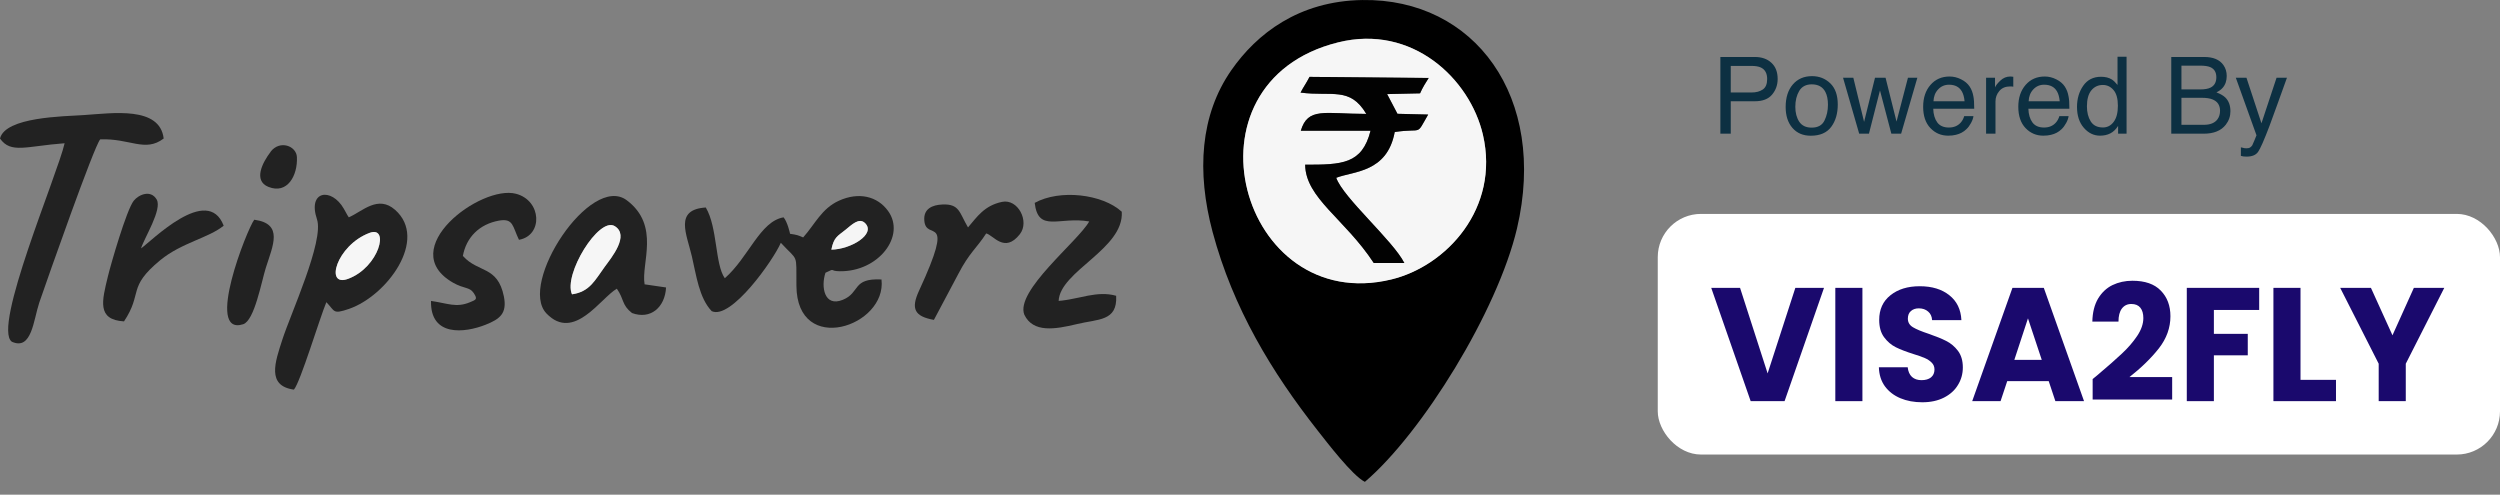 <svg width="187" height="37" viewBox="0 0 187 37" fill="none" xmlns="http://www.w3.org/2000/svg">
<rect x="0" y="0" width="187" height="37" fill="#808080" stroke="none"/>
<path d="M128.684 4.262H131.266C131.776 4.262 132.188 4.406 132.5 4.695C132.813 4.982 132.969 5.385 132.969 5.906C132.969 6.354 132.83 6.745 132.551 7.078C132.273 7.409 131.844 7.574 131.266 7.574H129.461V10H128.684V4.262ZM132.184 5.91C132.184 5.488 132.028 5.202 131.715 5.051C131.543 4.97 131.308 4.93 131.008 4.93H129.461V6.918H131.008C131.357 6.918 131.64 6.844 131.856 6.695C132.075 6.547 132.184 6.285 132.184 5.91ZM135.512 9.547C135.978 9.547 136.297 9.371 136.469 9.02C136.644 8.665 136.731 8.272 136.731 7.84C136.731 7.449 136.668 7.132 136.543 6.887C136.345 6.501 136.004 6.309 135.52 6.309C135.09 6.309 134.778 6.473 134.582 6.801C134.387 7.129 134.29 7.525 134.29 7.988C134.29 8.434 134.387 8.805 134.582 9.102C134.778 9.398 135.088 9.547 135.512 9.547ZM135.54 5.695C136.079 5.695 136.534 5.875 136.907 6.234C137.279 6.594 137.465 7.122 137.465 7.82C137.465 8.495 137.301 9.052 136.973 9.492C136.645 9.932 136.136 10.152 135.446 10.152C134.87 10.152 134.413 9.958 134.075 9.57C133.736 9.18 133.567 8.656 133.567 8C133.567 7.297 133.745 6.737 134.102 6.32C134.459 5.904 134.938 5.695 135.54 5.695ZM138.629 5.816L139.434 9.113L140.25 5.816H141.04L141.86 9.094L142.715 5.816H143.418L142.204 10H141.473L140.622 6.762L139.797 10H139.067L137.86 5.816H138.629ZM145.829 5.723C146.125 5.723 146.413 5.793 146.692 5.934C146.97 6.072 147.183 6.251 147.329 6.473C147.469 6.684 147.563 6.93 147.61 7.211C147.651 7.404 147.672 7.711 147.672 8.133H144.606C144.619 8.557 144.719 8.898 144.907 9.156C145.094 9.411 145.385 9.539 145.778 9.539C146.145 9.539 146.438 9.418 146.657 9.176C146.782 9.035 146.87 8.872 146.922 8.688H147.614C147.595 8.841 147.534 9.013 147.43 9.203C147.329 9.391 147.214 9.544 147.086 9.664C146.873 9.872 146.609 10.013 146.293 10.086C146.124 10.128 145.933 10.148 145.719 10.148C145.198 10.148 144.757 9.96 144.395 9.582C144.033 9.202 143.852 8.671 143.852 7.988C143.852 7.316 144.034 6.771 144.399 6.352C144.763 5.932 145.24 5.723 145.829 5.723ZM146.95 7.574C146.921 7.27 146.855 7.026 146.75 6.844C146.558 6.505 146.236 6.336 145.786 6.336C145.463 6.336 145.192 6.453 144.973 6.688C144.754 6.919 144.638 7.215 144.625 7.574H146.95ZM148.559 5.816H149.227V6.539C149.282 6.398 149.416 6.228 149.629 6.027C149.843 5.824 150.089 5.723 150.368 5.723C150.381 5.723 150.403 5.724 150.434 5.727C150.465 5.729 150.519 5.734 150.594 5.742V6.484C150.553 6.477 150.513 6.471 150.477 6.469C150.443 6.466 150.405 6.465 150.364 6.465C150.01 6.465 149.737 6.579 149.547 6.809C149.357 7.035 149.262 7.297 149.262 7.594V10H148.559V5.816ZM152.946 5.723C153.243 5.723 153.53 5.793 153.809 5.934C154.088 6.072 154.3 6.251 154.446 6.473C154.586 6.684 154.68 6.93 154.727 7.211C154.769 7.404 154.79 7.711 154.79 8.133H151.723C151.736 8.557 151.836 8.898 152.024 9.156C152.211 9.411 152.502 9.539 152.895 9.539C153.262 9.539 153.555 9.418 153.774 9.176C153.899 9.035 153.987 8.872 154.04 8.688H154.731C154.713 8.841 154.651 9.013 154.547 9.203C154.446 9.391 154.331 9.544 154.204 9.664C153.99 9.872 153.726 10.013 153.411 10.086C153.241 10.128 153.05 10.148 152.836 10.148C152.316 10.148 151.874 9.96 151.512 9.582C151.15 9.202 150.969 8.671 150.969 7.988C150.969 7.316 151.151 6.771 151.516 6.352C151.881 5.932 152.357 5.723 152.946 5.723ZM154.067 7.574C154.038 7.27 153.972 7.026 153.868 6.844C153.675 6.505 153.353 6.336 152.903 6.336C152.58 6.336 152.309 6.453 152.09 6.688C151.872 6.919 151.756 7.215 151.743 7.574H154.067ZM156.102 7.957C156.102 8.405 156.197 8.78 156.387 9.082C156.577 9.384 156.882 9.535 157.301 9.535C157.627 9.535 157.894 9.396 158.102 9.117C158.313 8.836 158.418 8.434 158.418 7.91C158.418 7.382 158.31 6.991 158.094 6.738C157.878 6.483 157.611 6.355 157.293 6.355C156.939 6.355 156.651 6.491 156.43 6.762C156.211 7.033 156.102 7.431 156.102 7.957ZM157.161 5.742C157.481 5.742 157.749 5.81 157.965 5.945C158.09 6.023 158.232 6.16 158.391 6.355V4.242H159.067V10H158.434V9.418C158.27 9.676 158.076 9.862 157.852 9.977C157.628 10.091 157.372 10.148 157.082 10.148C156.616 10.148 156.213 9.953 155.872 9.562C155.53 9.169 155.36 8.647 155.36 7.996C155.36 7.387 155.515 6.859 155.825 6.414C156.137 5.966 156.582 5.742 157.161 5.742ZM164.586 6.688C164.915 6.688 165.17 6.642 165.352 6.551C165.638 6.408 165.782 6.15 165.782 5.777C165.782 5.402 165.629 5.15 165.325 5.02C165.153 4.947 164.898 4.91 164.559 4.91H163.172V6.688H164.586ZM164.848 9.336C165.325 9.336 165.665 9.198 165.868 8.922C165.995 8.747 166.059 8.536 166.059 8.289C166.059 7.872 165.873 7.589 165.5 7.438C165.303 7.357 165.041 7.316 164.715 7.316H163.172V9.336H164.848ZM162.411 4.262H164.875C165.547 4.262 166.025 4.462 166.309 4.863C166.476 5.1 166.559 5.374 166.559 5.684C166.559 6.046 166.456 6.342 166.25 6.574C166.144 6.697 165.99 6.809 165.79 6.91C166.084 7.022 166.304 7.148 166.45 7.289C166.707 7.539 166.836 7.884 166.836 8.324C166.836 8.694 166.72 9.029 166.489 9.328C166.142 9.776 165.592 10 164.836 10H162.411V4.262ZM170.286 5.816H171.063C170.964 6.085 170.744 6.697 170.403 7.652C170.148 8.371 169.934 8.957 169.762 9.41C169.356 10.478 169.069 11.129 168.903 11.363C168.736 11.598 168.45 11.715 168.043 11.715C167.944 11.715 167.868 11.711 167.813 11.703C167.761 11.695 167.696 11.681 167.618 11.66V11.02C167.74 11.053 167.829 11.074 167.883 11.082C167.938 11.09 167.986 11.094 168.028 11.094C168.158 11.094 168.253 11.072 168.313 11.027C168.375 10.986 168.428 10.934 168.469 10.871C168.482 10.85 168.529 10.743 168.61 10.551C168.691 10.358 168.749 10.215 168.786 10.121L167.239 5.816H168.036L169.157 9.223L170.286 5.816Z" fill="#0D3042"/>
<rect x="124" y="16" width="63" height="18" rx="3.234" fill="white"/>
<path d="M136.436 21.532L133.486 30.006H130.95L128 21.532H130.156L132.218 27.93L134.292 21.532H136.436Z" fill="#1A096D"/>
<path d="M139.309 21.532V30.006H137.282V21.532H139.309Z" fill="#1A096D"/>
<path d="M143.787 30.09C143.178 30.09 142.633 29.99 142.151 29.788C141.67 29.587 141.283 29.289 140.99 28.895C140.706 28.501 140.556 28.026 140.54 27.471H142.696C142.728 27.784 142.835 28.026 143.016 28.195C143.198 28.356 143.435 28.436 143.727 28.436C144.027 28.436 144.264 28.368 144.438 28.231C144.612 28.086 144.699 27.889 144.699 27.64C144.699 27.43 144.628 27.257 144.486 27.12C144.351 26.984 144.182 26.871 143.976 26.782C143.779 26.694 143.494 26.593 143.123 26.481C142.586 26.311 142.147 26.142 141.808 25.974C141.468 25.805 141.176 25.555 140.931 25.225C140.686 24.895 140.564 24.465 140.564 23.933C140.564 23.145 140.844 22.529 141.405 22.086C141.966 21.636 142.696 21.41 143.597 21.41C144.513 21.41 145.252 21.636 145.813 22.086C146.373 22.529 146.674 23.149 146.713 23.945H144.521C144.505 23.672 144.407 23.458 144.225 23.305C144.043 23.145 143.81 23.064 143.526 23.064C143.281 23.064 143.084 23.133 142.934 23.269C142.783 23.398 142.708 23.587 142.708 23.837C142.708 24.11 142.835 24.324 143.087 24.477C143.34 24.63 143.735 24.794 144.272 24.971C144.809 25.157 145.244 25.334 145.576 25.503C145.915 25.672 146.208 25.917 146.453 26.239C146.697 26.561 146.82 26.976 146.82 27.483C146.82 27.965 146.697 28.404 146.453 28.798C146.216 29.193 145.868 29.507 145.41 29.74C144.952 29.974 144.411 30.09 143.787 30.09Z" fill="#1A096D"/>
<path d="M153.244 28.509H150.14L149.642 30.006H147.521L150.531 21.532H152.877L155.886 30.006H153.742L153.244 28.509ZM152.723 26.916L151.692 23.813L150.673 26.916H152.723Z" fill="#1A096D"/>
<path d="M156.53 28.352C156.799 28.135 156.921 28.034 156.898 28.05C157.672 27.398 158.28 26.863 158.722 26.445C159.173 26.026 159.552 25.587 159.86 25.129C160.168 24.67 160.322 24.223 160.322 23.789C160.322 23.459 160.247 23.201 160.097 23.016C159.947 22.831 159.722 22.738 159.421 22.738C159.121 22.738 158.884 22.855 158.71 23.088C158.545 23.314 158.462 23.636 158.462 24.054H156.507C156.522 23.37 156.665 22.799 156.933 22.34C157.21 21.881 157.569 21.543 158.011 21.326C158.462 21.109 158.959 21 159.504 21C160.444 21 161.151 21.245 161.625 21.736C162.107 22.227 162.348 22.867 162.348 23.656C162.348 24.517 162.06 25.318 161.483 26.058C160.906 26.791 160.172 27.507 159.279 28.207H162.478V29.885H156.53V28.352Z" fill="#1A096D"/>
<path d="M168.987 21.532V23.185H165.598V24.972H168.133V26.578H165.598V30.006H163.572V21.532H168.987Z" fill="#1A096D"/>
<path d="M172.078 28.413H174.732V30.006H170.052V21.532H172.078V28.413Z" fill="#1A096D"/>
<path d="M182.832 21.532L179.952 27.206V30.006H177.926V27.206L175.047 21.532H177.346L178.957 25.081L180.557 21.532H182.832Z" fill="#1A096D"/>
<path fill-rule="evenodd" clip-rule="evenodd" d="M100.09 3.165C105.623 1.784 109.953 5.89 110.924 10.08C112.193 15.576 108.199 19.887 104.074 20.895C92.792 23.629 87.949 6.188 100.09 3.165ZM102.096 36.04C106.379 32.391 112.015 23.265 113.471 17.088C115.776 7.252 110.298 -0.129 101.9 0.002C97.15 0.076 94.005 2.521 92.102 5.255C89.778 8.596 89.498 12.832 90.702 17.349C92.233 23.069 95.135 27.847 98.569 32.214C99.231 33.054 101.153 35.573 102.087 36.04H102.096Z" fill="black"/>
<path fill-rule="evenodd" clip-rule="evenodd" d="M97.281 6.926C97.496 6.506 97.729 6.207 97.953 5.75L106.864 5.834C106.65 6.17 106.416 6.534 106.22 6.982L103.757 7.038L104.531 8.512L106.827 8.568C105.875 10.22 106.482 9.557 104.326 9.874C103.757 12.926 101.228 12.805 99.95 13.299C100.463 14.783 104.205 18.002 105.045 19.672H102.758C100.594 16.369 97.645 14.82 97.626 12.319C100.388 12.319 101.881 12.282 102.516 9.781H97.299C97.831 8.008 99.063 8.521 102.199 8.521C100.976 6.459 99.623 7.243 97.281 6.926ZM100.09 3.174C87.949 6.189 92.792 23.638 104.074 20.904C108.199 19.906 112.193 15.585 110.924 10.089C109.953 5.89 105.633 1.793 100.09 3.174Z" fill="#F6F6F6"/>
<path fill-rule="evenodd" clip-rule="evenodd" d="M62.185 18.674C62.372 17.732 62.652 17.666 63.24 17.191C63.706 16.817 64.266 16.239 64.714 16.696C65.526 17.517 63.632 18.656 62.185 18.674ZM52.788 15.52C50.418 15.679 51.361 17.498 51.752 19.178C52.088 20.615 52.294 22.285 53.236 23.275C54.683 23.947 57.846 19.458 58.406 18.161C59.731 19.598 59.554 18.87 59.572 21.38C59.61 26.671 66.356 24.413 65.936 20.904C63.715 20.793 64.369 21.884 63.044 22.425C61.653 22.995 61.392 21.446 61.746 20.401C62.549 20.018 61.98 20.279 62.81 20.289C65.712 20.335 67.784 17.639 66.422 15.772C65.629 14.68 64.238 14.335 62.745 15.016C61.457 15.604 60.981 16.743 60.076 17.76C59.712 17.601 59.628 17.564 59.096 17.489C59.096 17.461 58.9 16.593 58.611 16.257C56.847 16.556 55.998 19.253 54.216 20.811C53.479 19.785 53.675 17.013 52.798 15.53L52.788 15.52Z" fill="#222222"/>
<path fill-rule="evenodd" clip-rule="evenodd" d="M0 10.36C0.812 11.517 1.95 10.929 4.834 10.715C4.283 13.113 -0.588 24.516 0.886 25.561C2.38 26.242 2.501 23.937 2.939 22.631C3.63 20.625 7.017 10.995 7.493 10.425C9.714 10.332 10.852 11.424 12.243 10.36C11.954 7.925 8.417 8.466 6.289 8.606C4.74 8.708 0.401 8.746 0 10.36Z" fill="#222222"/>
<path fill-rule="evenodd" clip-rule="evenodd" d="M27.631 17.424C29.17 16.836 28.377 19.99 26.035 20.858C24.262 21.511 25.167 18.357 27.631 17.424ZM26.1 23.107C28.946 22.127 32.054 17.9 29.553 15.697C28.274 14.568 27.127 15.8 26.091 16.257C26.053 16.211 26.007 16.136 25.988 16.099L25.718 15.613C24.794 13.999 22.983 14.251 23.711 16.407C24.253 18.021 21.733 23.489 21.117 25.412C20.576 27.082 19.932 28.864 21.985 29.144C22.47 28.584 23.907 23.816 24.411 22.603C25.074 23.284 24.868 23.526 26.1 23.107Z" fill="#222222"/>
<path fill-rule="evenodd" clip-rule="evenodd" d="M97.281 6.926C99.632 7.234 100.976 6.459 102.199 8.521C99.063 8.512 97.831 7.999 97.299 9.781H102.516C101.881 12.282 100.388 12.319 97.626 12.319C97.654 14.82 100.594 16.369 102.758 19.673H105.045C104.205 18.002 100.463 14.783 99.95 13.299C101.228 12.795 103.757 12.926 104.326 9.875C106.482 9.557 105.875 10.22 106.827 8.568L104.531 8.512L103.757 7.038L106.22 6.982C106.416 6.543 106.65 6.17 106.864 5.834L97.953 5.75C97.719 6.207 97.496 6.506 97.281 6.926Z" fill="#020202"/>
<path fill-rule="evenodd" clip-rule="evenodd" d="M42.785 22.015C42.122 20.531 44.8 16.192 45.976 16.91C47.115 17.601 45.734 19.271 45.23 19.962C44.511 20.942 44.129 21.828 42.785 22.015ZM46.135 21.586C46.704 22.397 46.489 22.799 47.273 23.415C48.664 23.928 49.746 22.985 49.821 21.502L48.216 21.268C47.936 19.719 49.42 16.883 46.882 14.979C44.175 12.954 38.744 21.212 40.872 23.443C42.934 25.598 44.941 22.267 46.154 21.586H46.135Z" fill="#222222"/>
<path fill-rule="evenodd" clip-rule="evenodd" d="M83.498 22.127C82.061 21.716 80.736 22.379 79.187 22.509C79.28 20.279 84.086 18.618 83.909 15.838C82.463 14.512 79.271 14.139 77.395 15.175C77.657 17.442 79.234 16.173 81.473 16.565C80.643 18.049 75.912 21.763 76.621 23.545C77.284 24.908 78.907 24.637 80.54 24.245C82.136 23.853 83.592 24.049 83.489 22.127H83.498Z" fill="#222222"/>
<path fill-rule="evenodd" clip-rule="evenodd" d="M34.62 19.159C34.872 17.75 35.861 16.761 37.335 16.5C38.408 16.313 38.334 16.938 38.819 17.937C40.629 17.62 40.527 14.998 38.595 14.494C35.964 13.803 29.506 18.637 33.892 21.147C34.732 21.623 35.114 21.455 35.422 21.903C35.749 22.388 35.618 22.416 35.142 22.612C34.125 23.032 33.519 22.696 32.24 22.509C32.175 25.197 34.741 24.917 36.318 24.292C37.401 23.862 37.942 23.442 37.69 22.173C37.223 19.869 35.768 20.419 34.639 19.159H34.62Z" fill="#222222"/>
<path fill-rule="evenodd" clip-rule="evenodd" d="M10.545 18.59C10.787 17.797 12.15 15.669 11.72 14.923C11.282 14.176 10.386 14.54 10.003 15.016C9.462 15.697 8.277 19.812 8.072 20.671C7.633 22.491 7.223 23.918 9.276 24.04C10.703 21.893 9.49 21.52 11.991 19.458C13.587 18.151 15.612 17.797 16.731 16.882C15.528 13.738 11.291 18.077 10.545 18.581V18.59Z" fill="#222222"/>
<path fill-rule="evenodd" clip-rule="evenodd" d="M72.403 17.004C71.759 15.912 71.778 15.24 70.499 15.296C69.744 15.324 69.072 15.613 69.137 16.481C69.249 18.161 71.535 15.707 68.745 21.744C68.111 23.116 68.418 23.666 69.856 23.928L71.675 20.503C72.515 18.879 73.084 18.534 73.766 17.461C74.297 17.573 75.137 18.982 76.285 17.517C77.031 16.565 76.145 14.848 74.951 15.1C73.626 15.38 73.084 16.22 72.412 17.004H72.403Z" fill="#222222"/>
<path fill-rule="evenodd" clip-rule="evenodd" d="M19.018 16.435C18.495 17.106 15.294 25.169 18.187 24.254C19.036 23.984 19.559 21.054 19.885 20.027C20.417 18.348 21.22 16.733 19.018 16.435Z" fill="#222222"/>
<path fill-rule="evenodd" clip-rule="evenodd" d="M42.785 22.015C44.119 21.828 44.511 20.942 45.23 19.962C45.734 19.271 47.124 17.601 45.976 16.911C44.791 16.192 42.122 20.541 42.785 22.015Z" fill="#F6F6F6"/>
<path fill-rule="evenodd" clip-rule="evenodd" d="M27.631 17.424C25.167 18.357 24.262 21.52 26.035 20.858C28.377 19.99 29.17 16.836 27.631 17.424Z" fill="#F6F6F6"/>
<path fill-rule="evenodd" clip-rule="evenodd" d="M20.249 11.349C19.634 12.151 18.924 13.514 20.081 13.98C21.5 14.55 22.274 13.122 22.209 11.75C22.172 10.92 20.94 10.444 20.24 11.349H20.249Z" fill="#222222"/>
<path fill-rule="evenodd" clip-rule="evenodd" d="M62.185 18.674C63.632 18.655 65.535 17.517 64.714 16.696C64.266 16.238 63.706 16.817 63.24 17.19C62.652 17.666 62.372 17.732 62.185 18.674Z" fill="#F5F5F5"/>
</svg>
